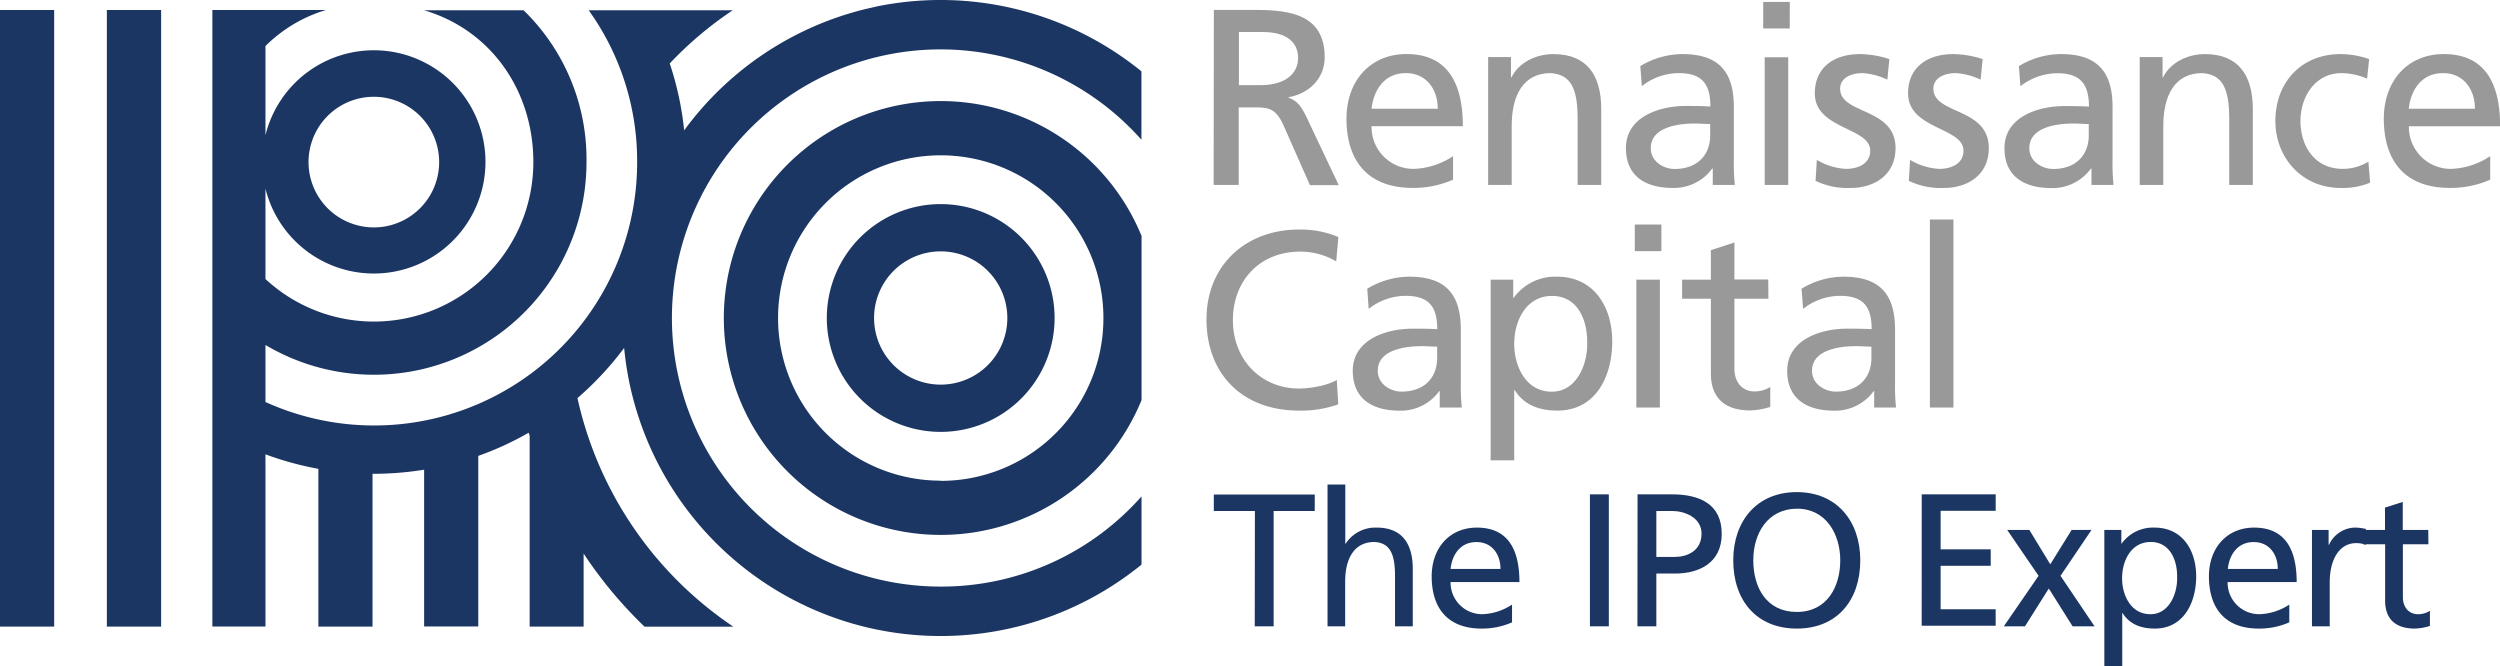<svg xmlns="http://www.w3.org/2000/svg" viewBox="0 0 608.27 162.05"><defs><style>.cls-1{fill:#1c3664;}.cls-2{fill:#999;}</style></defs><g id="Layer_2" data-name="Layer 2"><g id="LOGO_solid_shape" data-name="LOGO solid shape"><path class="cls-1" d="M228.88,49.66a27.71,27.71,0,1,0,27.71,27.71A27.71,27.71,0,0,0,228.88,49.66Zm0,43.92a16.21,16.21,0,1,1,16.21-16.21A16.2,16.2,0,0,1,228.88,93.58Zm0,49.14A65.35,65.35,0,1,1,277.72,34V17.36A77.49,77.49,0,0,0,213.46,1.54l-3,.69a77.5,77.5,0,0,0-44,29.49,75.13,75.13,0,0,0-3.51-16.28A88.41,88.41,0,0,1,178.3,2.49l-35.07,0a62.9,62.9,0,0,1,11.79,37A64,64,0,0,1,64.59,97.81V83.94a51.72,51.72,0,0,0,78.11-44.5A50.5,50.5,0,0,0,127.38,2.49l-24.23,0c16.11,4.72,26.62,19.35,26.62,37A38.8,38.8,0,0,1,64.59,67.89v-22a27.16,27.16,0,1,0,0-13V11.2A35.22,35.22,0,0,1,79.28,2.44H51.67v150H64.59V110.54a75.67,75.67,0,0,0,12.87,3.53v38.38H90.64V115.28H91a76.54,76.54,0,0,0,12.19-1v38.14h13.18V110.92a75,75,0,0,0,12.27-5.64c.08.26.16.51.23.77v46.4H142V134.69a104.41,104.41,0,0,0,14.82,17.78l21.6,0A90.52,90.52,0,0,1,140.5,96.86a77.24,77.24,0,0,0,11.36-12.2,77.41,77.41,0,0,0,61.37,68.5l.59.11a77.37,77.37,0,0,0,63.92-15.9l0-16.59A65,65,0,0,1,228.88,142.72ZM91,23.55A15.89,15.89,0,1,1,75.07,39.44,15.88,15.88,0,0,1,91,23.55ZM0,152.45H13.18V2.44H0Zm26,0H39.2V2.43H26ZM228.88,24.59a52.78,52.78,0,1,0,48.87,72.75V57.41A52.79,52.79,0,0,0,228.88,24.59Zm0,92.36a39.58,39.58,0,1,1,39.59-39.58A39.58,39.58,0,0,1,228.88,117Z"/><path class="cls-2" d="M295.34,2.42h10.43c8.42,0,16.54,1.34,16.54,11.53,0,5.18-3.85,8.84-8.79,9.7v.12c1.89.73,2.81,1.65,4.15,4.27l8.05,17h-7l-6.53-14.76c-1.89-4.15-3.9-4.15-7.14-4.15h-3.66V45h-6.1Zm6.1,18.3h5.19c5.79,0,9.21-2.56,9.21-6.65,0-3.84-2.93-6.28-8.54-6.28h-5.86Z"/><path class="cls-2" d="M353.54,43.72a23.9,23.9,0,0,1-9.82,2c-11.05,0-16.11-6.71-16.11-16.84,0-9.21,5.8-15.73,14.58-15.73,10.37,0,13.73,7.56,13.73,17.56H333.71A10.18,10.18,0,0,0,344,41.09,18.42,18.42,0,0,0,353.54,38Zm-3.72-17.27c0-4.75-2.81-8.66-7.75-8.66-5.61,0-7.93,4.64-8.36,8.66Z"/><path class="cls-2" d="M362.08,13.89h5.55v4.94h.12c1.71-3.54,5.86-5.67,10.19-5.67,8.05,0,11.65,5,11.65,13.36V45h-5.74V28.89c0-7.25-1.58-10.79-6.58-11.1-6.53,0-9.46,5.25-9.46,12.81V45h-5.73Z"/><path class="cls-2" d="M399.1,16.08a19.91,19.91,0,0,1,10.25-2.92c8.91,0,12.51,4.39,12.51,12.87V38.9a50,50,0,0,0,.24,6.1h-5.37V41h-.12A11.54,11.54,0,0,1,407,45.73c-6.71,0-11.4-2.93-11.4-9.7,0-7.81,8.54-10.25,14.45-10.25,2.26,0,3.85,0,6.1.13,0-5.37-1.95-8.12-7.68-8.12a14.63,14.63,0,0,0-9,3.17Zm17,14.1c-1.22,0-2.44-.13-3.66-.13-3.11,0-10.79.49-10.79,6,0,3.3,3.17,5.06,5.79,5.06,5.67,0,8.66-3.53,8.66-8.17Z"/><path class="cls-2" d="M435.46,6.93H429V.47h6.47Zm-6.1,7h5.73V45h-5.73Z"/><path class="cls-2" d="M442.05,38.9a15.35,15.35,0,0,0,7.13,2.19c2.63,0,5.86-1.09,5.86-4.45,0-5.67-13.48-5.18-13.48-13.91,0-6.46,4.82-9.57,11-9.57a23.72,23.72,0,0,1,7.14,1.22l-.49,5a16.63,16.63,0,0,0-6-1.59c-2.93,0-5.49,1.22-5.49,3.78,0,6.35,13.48,4.52,13.48,14.46,0,6.65-5.31,9.7-10.86,9.7A17.93,17.93,0,0,1,441.74,44Z"/><path class="cls-2" d="M464.74,38.9a15.35,15.35,0,0,0,7.14,2.19c2.62,0,5.85-1.09,5.85-4.45,0-5.67-13.48-5.18-13.48-13.91,0-6.46,4.82-9.57,11-9.57a23.66,23.66,0,0,1,7.14,1.22l-.49,5a16.63,16.63,0,0,0-6-1.59c-2.93,0-5.49,1.22-5.49,3.78,0,6.35,13.48,4.52,13.48,14.46,0,6.65-5.31,9.7-10.86,9.7A18,18,0,0,1,464.43,44Z"/><path class="cls-2" d="M491.21,16.08a19.91,19.91,0,0,1,10.25-2.92C510.37,13.16,514,17.55,514,26V38.9a50,50,0,0,0,.24,6.1h-5.37V41h-.12a11.54,11.54,0,0,1-9.64,4.76c-6.71,0-11.41-2.93-11.41-9.7,0-7.81,8.54-10.25,14.46-10.25,2.26,0,3.84,0,6.1.13,0-5.37-2-8.12-7.68-8.12a14.61,14.61,0,0,0-9,3.17Zm17,14.1c-1.22,0-2.44-.13-3.66-.13-3.11,0-10.8.49-10.8,6,0,3.3,3.18,5.06,5.8,5.06,5.67,0,8.66-3.53,8.66-8.17Z"/><path class="cls-2" d="M520.61,13.89h5.56v4.94h.12c1.71-3.54,5.85-5.67,10.19-5.67,8,0,11.65,5,11.65,13.36V45h-5.74V28.89c0-7.25-1.58-10.79-6.59-11.1-6.52,0-9.45,5.25-9.45,12.81V45h-5.74Z"/><path class="cls-2" d="M575.94,19.13a16.67,16.67,0,0,0-6.22-1.34c-6.41,0-10,5.74-10,11.65,0,5.55,3,11.65,10.36,11.65a12.06,12.06,0,0,0,6.17-1.76l.42,5.12a17.43,17.43,0,0,1-7.19,1.28c-9.4,0-15.86-7.38-15.86-16.29,0-9.45,6.34-16.28,15.86-16.28a21.25,21.25,0,0,1,6.95,1.22Z"/><path class="cls-2" d="M605.89,43.72a23.86,23.86,0,0,1-9.82,2C585,45.73,580,39,580,28.89c0-9.21,5.79-15.73,14.58-15.73,10.37,0,13.72,7.56,13.72,17.56h-22.2a10.18,10.18,0,0,0,10.25,10.37A18.34,18.34,0,0,0,605.89,38Zm-3.72-17.27c0-4.75-2.81-8.66-7.75-8.66-5.61,0-7.93,4.64-8.35,8.66Z"/><path class="cls-2" d="M325.11,63.6a17.15,17.15,0,0,0-8.78-2.38c-9.82,0-16.35,7.08-16.35,16.65,0,10,7.2,16.66,16,16.66,3.05,0,7.14-.8,9.27-2.08l.37,5.92A26.66,26.66,0,0,1,316,99.9c-13.48,0-22.45-8.67-22.45-22.21,0-13.11,9.52-21.84,22.51-21.84a23.52,23.52,0,0,1,9.58,1.83Z"/><path class="cls-2" d="M332.67,70.25a19.82,19.82,0,0,1,10.25-2.93c8.91,0,12.51,4.39,12.51,12.87V93.06a49.9,49.9,0,0,0,.24,6.1H350.3v-4h-.12a11.54,11.54,0,0,1-9.64,4.76c-6.71,0-11.4-2.93-11.4-9.7,0-7.81,8.54-10.25,14.45-10.25,2.26,0,3.85,0,6.1.12,0-5.37-1.95-8.11-7.68-8.11a14.66,14.66,0,0,0-9,3.17Zm17,14.09c-1.22,0-2.44-.12-3.66-.12-3.11,0-10.79.49-10.79,6,0,3.29,3.17,5.06,5.79,5.06,5.68,0,8.66-3.54,8.66-8.17Z"/><path class="cls-2" d="M362.69,68.05h5.49v4.4h.12a12.43,12.43,0,0,1,10.55-5.13c9,0,13.42,7.38,13.42,15.74,0,8.54-4,16.84-13.36,16.84-5.49,0-8.6-2.14-10.37-5h-.12V112h-5.73ZM377.63,72c-6.22,0-9.21,5.91-9.21,11.71,0,5.18,2.68,11.59,9.15,11.59,6.16,0,8.72-6.89,8.6-11.77C386.29,77.87,383.85,72,377.63,72Z"/><path class="cls-2" d="M404.23,61.1h-6.47V54.63h6.47Zm-6.1,6.95h5.73V99.16h-5.73Z"/><path class="cls-2" d="M430.27,72.69H422v17c0,3.6,2.2,5.55,4.82,5.55a7,7,0,0,0,3.9-1.1V99a17.79,17.79,0,0,1-4.88.86c-5.91,0-9.57-2.81-9.57-9V72.69h-7V68.05h7V60.86L422,59v9h8.23Z"/><path class="cls-2" d="M438.33,70.25a19.76,19.76,0,0,1,10.24-2.93c8.91,0,12.51,4.39,12.51,12.87V93.06a49.9,49.9,0,0,0,.24,6.1H456v-4h-.12a11.54,11.54,0,0,1-9.64,4.76c-6.7,0-11.4-2.93-11.4-9.7,0-7.81,8.54-10.25,14.46-10.25,2.25,0,3.84,0,6.09.12,0-5.37-1.95-8.11-7.68-8.11a14.66,14.66,0,0,0-9,3.17Zm17,14.09c-1.22,0-2.43-.12-3.66-.12-3.11,0-10.79.49-10.79,6,0,3.29,3.17,5.06,5.79,5.06,5.68,0,8.66-3.54,8.66-8.17Z"/><path class="cls-2" d="M469.56,53.41h5.73V99.16h-5.73Z"/><path class="cls-1" d="M305.33,124.33h-10v-4h24.56v4h-10v28.06h-4.6Z"/><path class="cls-1" d="M323,117.89h4.32v14.39h.09a8.63,8.63,0,0,1,7.55-3.91c6.07,0,8.78,3.78,8.78,10.08v13.94h-4.32V140.24c0-5.47-1.2-8.14-5-8.37-4.92,0-7.13,4-7.13,9.66v10.86H323Z"/><path class="cls-1" d="M367.89,151.42a17.93,17.93,0,0,1-7.41,1.52c-8.32,0-12.14-5.06-12.14-12.7,0-6.94,4.37-11.87,11-11.87,7.83,0,10.35,5.71,10.35,13.25H352.94a7.68,7.68,0,0,0,7.73,7.82,13.91,13.91,0,0,0,7.22-2.34Zm-2.81-13c0-3.59-2.11-6.53-5.84-6.53-4.23,0-6,3.5-6.3,6.53Z"/><path class="cls-1" d="M386.84,120.28h4.6v32.11h-4.6Z"/><path class="cls-1" d="M398.43,120.28h8.42c6.58,0,12.06,2.3,12.06,9.61,0,7.13-5.57,9.66-11.37,9.66H403v12.84h-4.6ZM403,135.5h4.56c2.85,0,6.44-1.42,6.44-5.65,0-4-4.23-5.52-7.09-5.52H403Z"/><path class="cls-1" d="M437.17,119.73c9.75,0,15.45,7.08,15.45,16.6,0,9.75-5.66,16.61-15.45,16.61s-15.46-6.86-15.46-16.61C421.71,126.81,427.41,119.73,437.17,119.73Zm0,29.16c7.4,0,10.58-6.16,10.58-12.56s-3.5-12.6-10.58-12.56-10.58,6-10.58,12.56S429.76,148.89,437.17,148.89Z"/><path class="cls-1" d="M467.57,120.28h18v4H472.17v9.38h12.19v4H472.17v10.58h13.39v4h-18Z"/><path class="cls-1" d="M496,140.1l-7.64-11.17h5.39l5.1,8.37,5.2-8.37h4.83l-7.54,11.17,8.28,12.29h-5.34l-5.79-9.2-5.8,9.2h-5.15Z"/><path class="cls-1" d="M512,128.93h4.14v3.31h.09a9.39,9.39,0,0,1,8-3.87c6.81,0,10.12,5.57,10.12,11.87s-3,12.7-10.07,12.7c-4.15,0-6.49-1.61-7.83-3.77h-.09v12.88H512Zm11.27,2.94c-4.69,0-6.95,4.46-6.95,8.83,0,3.91,2,8.74,6.9,8.74,4.65,0,6.58-5.19,6.49-8.88C529.81,136.33,528,131.87,523.28,131.87Z"/><path class="cls-1" d="M557,151.42a17.93,17.93,0,0,1-7.41,1.52c-8.32,0-12.14-5.06-12.14-12.7,0-6.94,4.37-11.87,11-11.87,7.82,0,10.35,5.71,10.35,13.25H542a7.68,7.68,0,0,0,7.73,7.82A13.91,13.91,0,0,0,557,147.1Zm-2.8-13c0-3.59-2.12-6.53-5.85-6.53-4.23,0-6,3.5-6.3,6.53Z"/><path class="cls-1" d="M562.52,128.93h4.05v3.63h.09a7.13,7.13,0,0,1,6.11-4.19,11.9,11.9,0,0,1,2.86.33v3.86a6.47,6.47,0,0,0-2.39-.41c-3.87,0-6.4,3.68-6.4,9.56v10.68h-4.32Z"/><path class="cls-1" d="M590.85,132.42h-6.21v12.84c0,2.71,1.66,4.18,3.64,4.18a5.28,5.28,0,0,0,2.94-.83v3.68a13.41,13.41,0,0,1-3.68.65c-4.46,0-7.22-2.12-7.22-6.81V132.42H575v-3.49h5.29V123.5l4.32-1.38v6.81h6.21Z"/></g></g></svg>